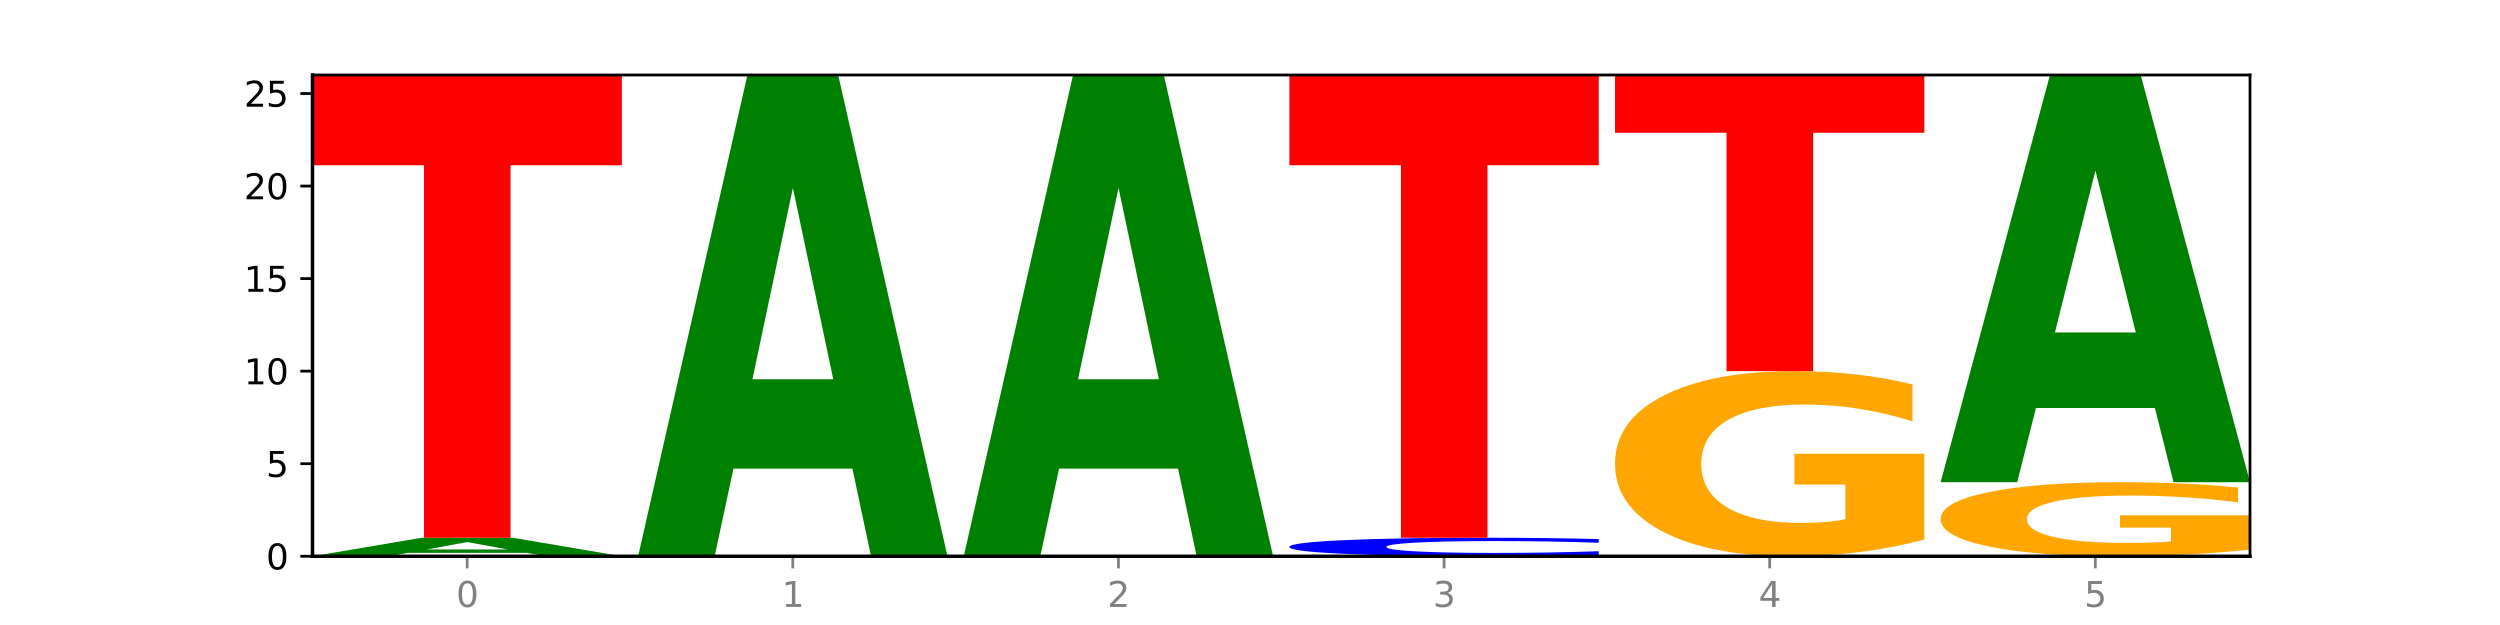 <?xml version="1.0" encoding="utf-8" standalone="no"?>
<!DOCTYPE svg PUBLIC "-//W3C//DTD SVG 1.1//EN"
  "http://www.w3.org/Graphics/SVG/1.1/DTD/svg11.dtd">
<svg xmlns:xlink="http://www.w3.org/1999/xlink" width="720pt" height="180pt" viewBox="0 0 720 180" xmlns="http://www.w3.org/2000/svg" version="1.1">
 <defs>
  <style type="text/css">*{stroke-linejoin: round; stroke-linecap: butt}</style>
 </defs>
 <g id="figure_1">
  <g id="patch_1">
   <path d="M 0 180 
L 720 180 
L 720 0 
L 0 0 
z
" style="fill: #ffffff"/>
  </g>
  <g id="axes_1">
   <g id="patch_2">
    <path d="M 90 160.2 
L 648 160.2 
L 648 21.6 
L 90 21.6 
z
" style="fill: #ffffff"/>
   </g>
   <g id="line2d_1">
    <path d="M 90 160.2 
L 648 160.2 
" clip-path="url(#pab5936719a)" style="fill: none; stroke: #000000; stroke-width: 0.5; stroke-linecap: square"/>
   </g>
   <g id="patch_3">
    <path d="M 151.714 159.229 
L 117.451 159.229 
L 112.041 160.2 
L 90 160.2 
L 121.477 154.869 
L 147.616 154.869 
L 179.092 160.2 
L 157.07 160.2 
L 151.714 159.229 
z
M 122.916 158.24 
L 146.195 158.24 
L 134.574 156.119 
L 122.916 158.24 
z
" clip-path="url(#pab5936719a)" style="fill: #008000"/>
   </g>
   <g id="patch_4">
    <path d="M 90 21.6 
L 179.092 21.6 
L 179.092 47.591 
L 147.04 47.591 
L 147.04 154.869 
L 122.115 154.869 
L 122.115 47.591 
L 90 47.591 
L 90 21.6 
z
" clip-path="url(#pab5936719a)" style="fill: #ff0000"/>
   </g>
   <g id="patch_5">
    <path d="M 245.496 134.951 
L 211.232 134.951 
L 205.822 160.2 
L 183.782 160.2 
L 215.258 21.6 
L 241.397 21.6 
L 272.874 160.2 
L 250.851 160.2 
L 245.496 134.951 
z
M 216.697 109.228 
L 239.977 109.228 
L 228.355 54.096 
L 216.697 109.228 
z
" clip-path="url(#pab5936719a)" style="fill: #008000"/>
   </g>
   <g id="patch_6">
    <path d="M 339.277 134.951 
L 305.014 134.951 
L 299.604 160.2 
L 277.563 160.2 
L 309.04 21.6 
L 335.179 21.6 
L 366.655 160.2 
L 344.633 160.2 
L 339.277 134.951 
z
M 310.479 109.228 
L 333.758 109.228 
L 322.137 54.096 
L 310.479 109.228 
z
" clip-path="url(#pab5936719a)" style="fill: #008000"/>
   </g>
   <g id="patch_7">
    <path d="M 460.437 159.818 
Q 452.985 160.007 444.926 160.103 
Q 436.868 160.2 428.091 160.2 
Q 401.917 160.2 386.631 159.482 
Q 371.345 158.764 371.345 157.536 
Q 371.345 156.304 386.631 155.587 
Q 401.917 154.869 428.091 154.869 
Q 436.868 154.869 444.926 154.966 
Q 452.985 155.062 460.437 155.251 
L 460.437 156.314 
Q 452.917 156.063 445.622 155.946 
Q 438.327 155.829 430.268 155.829 
Q 415.812 155.829 407.529 156.284 
Q 399.269 156.738 399.269 157.536 
Q 399.269 158.331 407.529 158.786 
Q 415.812 159.24 430.268 159.24 
Q 438.327 159.24 445.622 159.123 
Q 452.917 159.005 460.437 158.754 
L 460.437 159.818 
z
" clip-path="url(#pab5936719a)" style="fill: #0000ff"/>
   </g>
   <g id="patch_8">
    <path d="M 371.345 21.6 
L 460.437 21.6 
L 460.437 47.591 
L 428.384 47.591 
L 428.384 154.869 
L 403.459 154.869 
L 403.459 47.591 
L 371.345 47.591 
L 371.345 21.6 
z
" clip-path="url(#pab5936719a)" style="fill: #ff0000"/>
   </g>
   <g id="patch_9">
    <path d="M 554.218 155.377 
Q 545.233 157.788 535.569 159 
Q 525.905 160.2 515.602 160.2 
Q 492.321 160.2 478.724 153.02 
Q 465.126 145.841 465.126 133.563 
Q 465.126 121.141 478.963 114.017 
Q 492.82 106.892 516.92 106.892 
Q 526.205 106.892 534.711 107.861 
Q 543.237 108.819 550.784 110.713 
L 550.784 121.34 
Q 542.997 118.906 535.29 117.706 
Q 527.583 116.495 519.835 116.495 
Q 505.499 116.495 497.732 120.921 
Q 489.965 125.337 489.965 133.563 
Q 489.965 141.711 497.453 146.16 
Q 504.94 150.598 518.717 150.598 
Q 522.471 150.598 525.686 150.345 
Q 528.9 150.08 531.456 149.53 
L 531.456 139.553 
L 516.78 139.553 
L 516.78 130.667 
L 554.218 130.667 
L 554.218 155.377 
z
" clip-path="url(#pab5936719a)" style="fill: #ffa600"/>
   </g>
   <g id="patch_10">
    <path d="M 465.126 21.6 
L 554.218 21.6 
L 554.218 38.234 
L 522.166 38.234 
L 522.166 106.892 
L 497.241 106.892 
L 497.241 38.234 
L 465.126 38.234 
L 465.126 21.6 
z
" clip-path="url(#pab5936719a)" style="fill: #ff0000"/>
   </g>
   <g id="patch_11">
    <path d="M 648 158.271 
Q 639.015 159.235 629.351 159.72 
Q 619.687 160.2 609.384 160.2 
Q 586.103 160.2 572.505 157.328 
Q 558.908 154.456 558.908 149.545 
Q 558.908 144.577 572.745 141.727 
Q 586.602 138.877 610.702 138.877 
Q 619.986 138.877 628.492 139.265 
Q 637.018 139.648 644.566 140.405 
L 644.566 144.656 
Q 636.779 143.682 629.071 143.202 
Q 621.364 142.718 613.617 142.718 
Q 599.281 142.718 591.514 144.488 
Q 583.746 146.255 583.746 149.545 
Q 583.746 152.805 591.234 154.584 
Q 598.722 156.359 612.499 156.359 
Q 616.253 156.359 619.467 156.258 
Q 622.682 156.152 625.238 155.932 
L 625.238 151.941 
L 610.562 151.941 
L 610.562 148.387 
L 648 148.387 
L 648 158.271 
z
" clip-path="url(#pab5936719a)" style="fill: #ffa600"/>
   </g>
   <g id="patch_12">
    <path d="M 620.622 117.513 
L 586.358 117.513 
L 580.948 138.877 
L 558.908 138.877 
L 590.384 21.6 
L 616.523 21.6 
L 648 138.877 
L 625.977 138.877 
L 620.622 117.513 
z
M 591.823 95.746 
L 615.103 95.746 
L 603.481 49.097 
L 591.823 95.746 
z
" clip-path="url(#pab5936719a)" style="fill: #008000"/>
   </g>
   <g id="matplotlib.axis_1">
    <g id="xtick_1">
     <g id="line2d_2">
      <defs>
       <path id="m07f6a5bdef" d="M 0 0 
L 0 3.5 
" style="stroke: #808080; stroke-width: 0.8"/>
      </defs>
      <g>
       <use xlink:href="#m07f6a5bdef" x="134.546" y="160.2" style="fill: #808080; stroke: #808080; stroke-width: 0.8"/>
      </g>
     </g>
     <g id="text_1">
      <!-- 0 -->
      <g style="fill: #808080" transform="translate(131.365 174.798) scale(0.1 -0.1)">
       <defs>
        <path id="DejaVuSans-30" d="M 2034 4250 
Q 1547 4250 1301 3770 
Q 1056 3291 1056 2328 
Q 1056 1369 1301 889 
Q 1547 409 2034 409 
Q 2525 409 2770 889 
Q 3016 1369 3016 2328 
Q 3016 3291 2770 3770 
Q 2525 4250 2034 4250 
z
M 2034 4750 
Q 2819 4750 3233 4129 
Q 3647 3509 3647 2328 
Q 3647 1150 3233 529 
Q 2819 -91 2034 -91 
Q 1250 -91 836 529 
Q 422 1150 422 2328 
Q 422 3509 836 4129 
Q 1250 4750 2034 4750 
z
" transform="scale(0.016)"/>
       </defs>
       <use xlink:href="#DejaVuSans-30"/>
      </g>
     </g>
    </g>
    <g id="xtick_2">
     <g id="line2d_3">
      <g>
       <use xlink:href="#m07f6a5bdef" x="228.328" y="160.2" style="fill: #808080; stroke: #808080; stroke-width: 0.8"/>
      </g>
     </g>
     <g id="text_2">
      <!-- 1 -->
      <g style="fill: #808080" transform="translate(225.146 174.798) scale(0.1 -0.1)">
       <defs>
        <path id="DejaVuSans-31" d="M 794 531 
L 1825 531 
L 1825 4091 
L 703 3866 
L 703 4441 
L 1819 4666 
L 2450 4666 
L 2450 531 
L 3481 531 
L 3481 0 
L 794 0 
L 794 531 
z
" transform="scale(0.016)"/>
       </defs>
       <use xlink:href="#DejaVuSans-31"/>
      </g>
     </g>
    </g>
    <g id="xtick_3">
     <g id="line2d_4">
      <g>
       <use xlink:href="#m07f6a5bdef" x="322.109" y="160.2" style="fill: #808080; stroke: #808080; stroke-width: 0.8"/>
      </g>
     </g>
     <g id="text_3">
      <!-- 2 -->
      <g style="fill: #808080" transform="translate(318.928 174.798) scale(0.1 -0.1)">
       <defs>
        <path id="DejaVuSans-32" d="M 1228 531 
L 3431 531 
L 3431 0 
L 469 0 
L 469 531 
Q 828 903 1448 1529 
Q 2069 2156 2228 2338 
Q 2531 2678 2651 2914 
Q 2772 3150 2772 3378 
Q 2772 3750 2511 3984 
Q 2250 4219 1831 4219 
Q 1534 4219 1204 4116 
Q 875 4013 500 3803 
L 500 4441 
Q 881 4594 1212 4672 
Q 1544 4750 1819 4750 
Q 2544 4750 2975 4387 
Q 3406 4025 3406 3419 
Q 3406 3131 3298 2873 
Q 3191 2616 2906 2266 
Q 2828 2175 2409 1742 
Q 1991 1309 1228 531 
z
" transform="scale(0.016)"/>
       </defs>
       <use xlink:href="#DejaVuSans-32"/>
      </g>
     </g>
    </g>
    <g id="xtick_4">
     <g id="line2d_5">
      <g>
       <use xlink:href="#m07f6a5bdef" x="415.891" y="160.2" style="fill: #808080; stroke: #808080; stroke-width: 0.8"/>
      </g>
     </g>
     <g id="text_4">
      <!-- 3 -->
      <g style="fill: #808080" transform="translate(412.71 174.798) scale(0.1 -0.1)">
       <defs>
        <path id="DejaVuSans-33" d="M 2597 2516 
Q 3050 2419 3304 2112 
Q 3559 1806 3559 1356 
Q 3559 666 3084 287 
Q 2609 -91 1734 -91 
Q 1441 -91 1130 -33 
Q 819 25 488 141 
L 488 750 
Q 750 597 1062 519 
Q 1375 441 1716 441 
Q 2309 441 2620 675 
Q 2931 909 2931 1356 
Q 2931 1769 2642 2001 
Q 2353 2234 1838 2234 
L 1294 2234 
L 1294 2753 
L 1863 2753 
Q 2328 2753 2575 2939 
Q 2822 3125 2822 3475 
Q 2822 3834 2567 4026 
Q 2313 4219 1838 4219 
Q 1578 4219 1281 4162 
Q 984 4106 628 3988 
L 628 4550 
Q 988 4650 1302 4700 
Q 1616 4750 1894 4750 
Q 2613 4750 3031 4423 
Q 3450 4097 3450 3541 
Q 3450 3153 3228 2886 
Q 3006 2619 2597 2516 
z
" transform="scale(0.016)"/>
       </defs>
       <use xlink:href="#DejaVuSans-33"/>
      </g>
     </g>
    </g>
    <g id="xtick_5">
     <g id="line2d_6">
      <g>
       <use xlink:href="#m07f6a5bdef" x="509.672" y="160.2" style="fill: #808080; stroke: #808080; stroke-width: 0.8"/>
      </g>
     </g>
     <g id="text_5">
      <!-- 4 -->
      <g style="fill: #808080" transform="translate(506.491 174.798) scale(0.1 -0.1)">
       <defs>
        <path id="DejaVuSans-34" d="M 2419 4116 
L 825 1625 
L 2419 1625 
L 2419 4116 
z
M 2253 4666 
L 3047 4666 
L 3047 1625 
L 3713 1625 
L 3713 1100 
L 3047 1100 
L 3047 0 
L 2419 0 
L 2419 1100 
L 313 1100 
L 313 1709 
L 2253 4666 
z
" transform="scale(0.016)"/>
       </defs>
       <use xlink:href="#DejaVuSans-34"/>
      </g>
     </g>
    </g>
    <g id="xtick_6">
     <g id="line2d_7">
      <g>
       <use xlink:href="#m07f6a5bdef" x="603.454" y="160.2" style="fill: #808080; stroke: #808080; stroke-width: 0.8"/>
      </g>
     </g>
     <g id="text_6">
      <!-- 5 -->
      <g style="fill: #808080" transform="translate(600.273 174.798) scale(0.1 -0.1)">
       <defs>
        <path id="DejaVuSans-35" d="M 691 4666 
L 3169 4666 
L 3169 4134 
L 1269 4134 
L 1269 2991 
Q 1406 3038 1543 3061 
Q 1681 3084 1819 3084 
Q 2600 3084 3056 2656 
Q 3513 2228 3513 1497 
Q 3513 744 3044 326 
Q 2575 -91 1722 -91 
Q 1428 -91 1123 -41 
Q 819 9 494 109 
L 494 744 
Q 775 591 1075 516 
Q 1375 441 1709 441 
Q 2250 441 2565 725 
Q 2881 1009 2881 1497 
Q 2881 1984 2565 2268 
Q 2250 2553 1709 2553 
Q 1456 2553 1204 2497 
Q 953 2441 691 2322 
L 691 4666 
z
" transform="scale(0.016)"/>
       </defs>
       <use xlink:href="#DejaVuSans-35"/>
      </g>
     </g>
    </g>
   </g>
   <g id="matplotlib.axis_2">
    <g id="ytick_1">
     <g id="line2d_8">
      <defs>
       <path id="mb7d1c6b4e1" d="M 0 0 
L -3.5 0 
" style="stroke: #000000; stroke-width: 0.8"/>
      </defs>
      <g>
       <use xlink:href="#mb7d1c6b4e1" x="90" y="160.2" style="stroke: #000000; stroke-width: 0.8"/>
      </g>
     </g>
     <g id="text_7">
      <!-- 0 -->
      <g transform="translate(76.638 163.999) scale(0.1 -0.1)">
       <use xlink:href="#DejaVuSans-30"/>
      </g>
     </g>
    </g>
    <g id="ytick_2">
     <g id="line2d_9">
      <g>
       <use xlink:href="#mb7d1c6b4e1" x="90" y="133.546" style="stroke: #000000; stroke-width: 0.8"/>
      </g>
     </g>
     <g id="text_8">
      <!-- 5 -->
      <g transform="translate(76.638 137.345) scale(0.1 -0.1)">
       <use xlink:href="#DejaVuSans-35"/>
      </g>
     </g>
    </g>
    <g id="ytick_3">
     <g id="line2d_10">
      <g>
       <use xlink:href="#mb7d1c6b4e1" x="90" y="106.892" style="stroke: #000000; stroke-width: 0.8"/>
      </g>
     </g>
     <g id="text_9">
      <!-- 10 -->
      <g transform="translate(70.275 110.692) scale(0.1 -0.1)">
       <use xlink:href="#DejaVuSans-31"/>
       <use xlink:href="#DejaVuSans-30" x="63.623"/>
      </g>
     </g>
    </g>
    <g id="ytick_4">
     <g id="line2d_11">
      <g>
       <use xlink:href="#mb7d1c6b4e1" x="90" y="80.238" style="stroke: #000000; stroke-width: 0.8"/>
      </g>
     </g>
     <g id="text_10">
      <!-- 15 -->
      <g transform="translate(70.275 84.038) scale(0.1 -0.1)">
       <use xlink:href="#DejaVuSans-31"/>
       <use xlink:href="#DejaVuSans-35" x="63.623"/>
      </g>
     </g>
    </g>
    <g id="ytick_5">
     <g id="line2d_12">
      <g>
       <use xlink:href="#mb7d1c6b4e1" x="90" y="53.585" style="stroke: #000000; stroke-width: 0.8"/>
      </g>
     </g>
     <g id="text_11">
      <!-- 20 -->
      <g transform="translate(70.275 57.384) scale(0.1 -0.1)">
       <use xlink:href="#DejaVuSans-32"/>
       <use xlink:href="#DejaVuSans-30" x="63.623"/>
      </g>
     </g>
    </g>
    <g id="ytick_6">
     <g id="line2d_13">
      <g>
       <use xlink:href="#mb7d1c6b4e1" x="90" y="26.931" style="stroke: #000000; stroke-width: 0.8"/>
      </g>
     </g>
     <g id="text_12">
      <!-- 25 -->
      <g transform="translate(70.275 30.73) scale(0.1 -0.1)">
       <use xlink:href="#DejaVuSans-32"/>
       <use xlink:href="#DejaVuSans-35" x="63.623"/>
      </g>
     </g>
    </g>
   </g>
   <g id="patch_13">
    <path d="M 90 160.2 
L 90 21.6 
" style="fill: none; stroke: #000000; stroke-linejoin: miter; stroke-linecap: square"/>
   </g>
   <g id="patch_14">
    <path d="M 648 160.2 
L 648 21.6 
" style="fill: none; stroke: #000000; stroke-width: 0.8; stroke-linejoin: miter; stroke-linecap: square"/>
   </g>
   <g id="patch_15">
    <path d="M 90 160.2 
L 648 160.2 
" style="fill: none; stroke: #000000; stroke-linejoin: miter; stroke-linecap: square"/>
   </g>
   <g id="patch_16">
    <path d="M 90 21.6 
L 648 21.6 
" style="fill: none; stroke: #000000; stroke-width: 0.8; stroke-linejoin: miter; stroke-linecap: square"/>
   </g>
  </g>
 </g>
 <defs>
  <clipPath id="pab5936719a">
   <rect x="90" y="21.6" width="558" height="138.6"/>
  </clipPath>
 </defs>
</svg>
